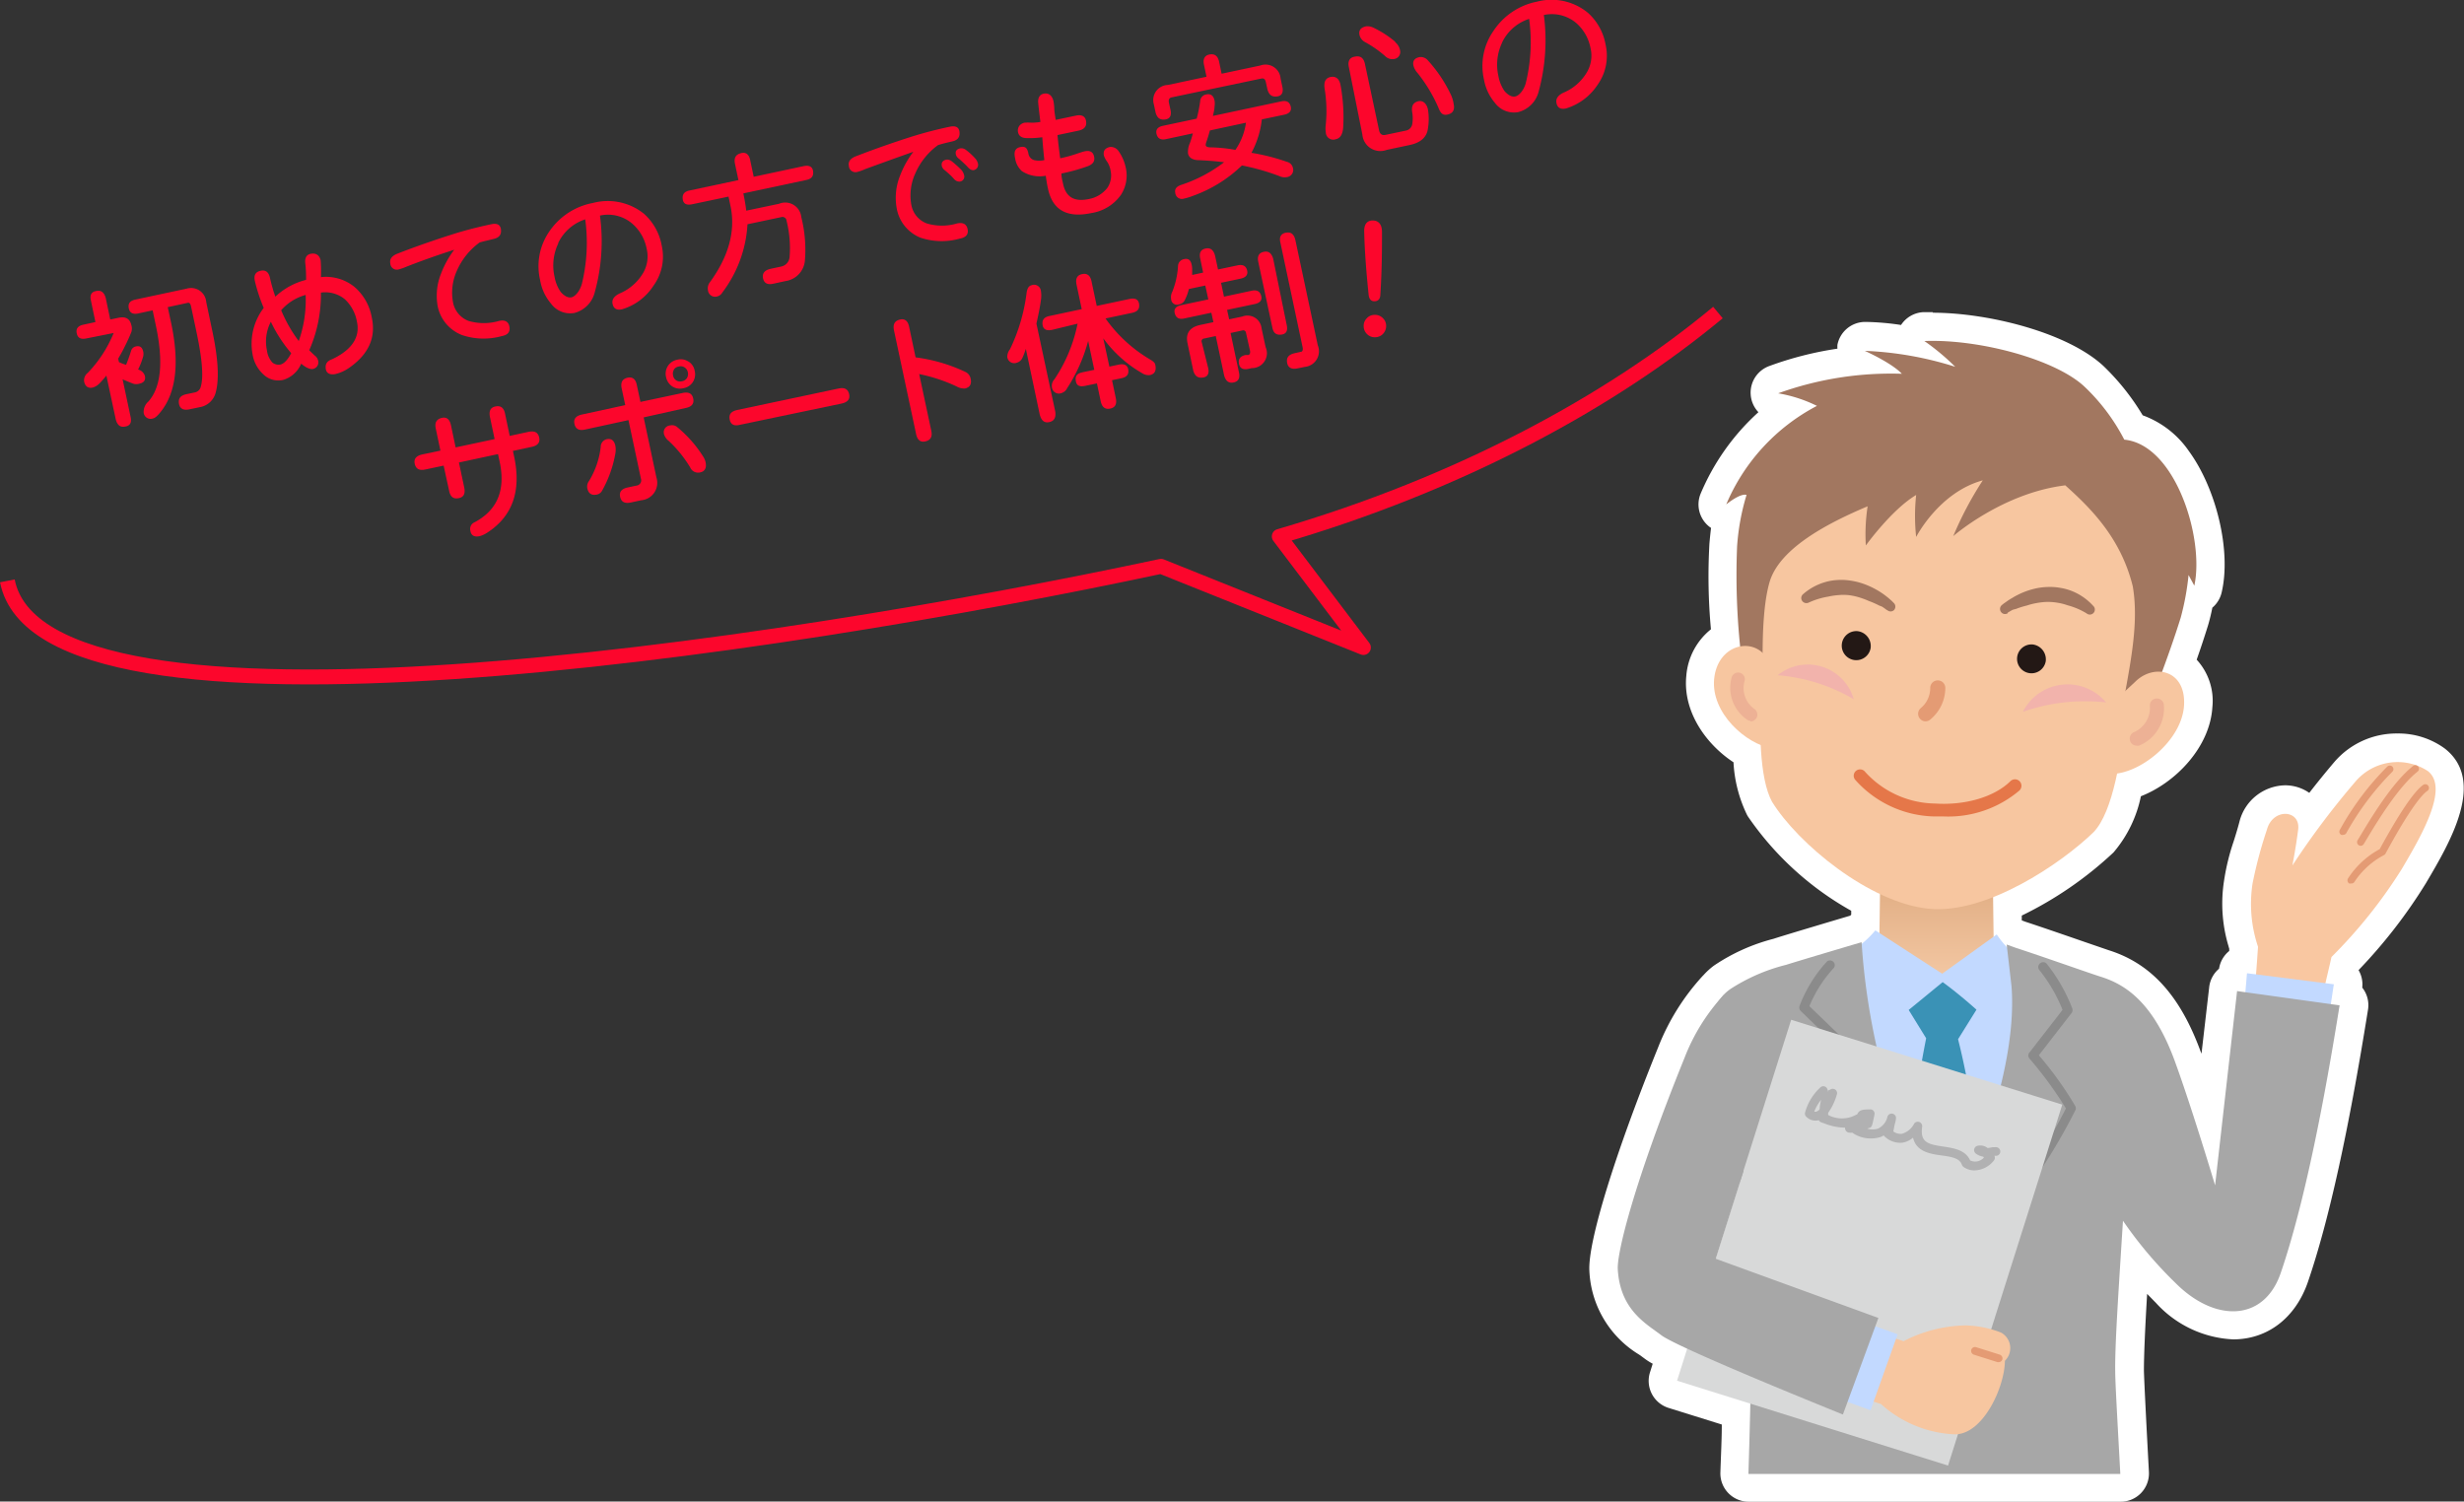 <svg xmlns="http://www.w3.org/2000/svg" xmlns:xlink="http://www.w3.org/1999/xlink" width="261.04" height="159.08" viewBox="0 0 261.04 159.08"><rect x="0" y="0" width="261.04" height="159.08" fill="#333333" stroke="none"/><defs><style>.cls-1{fill:#fff;}.cls-2{fill:#f9c7a1;}.cls-3{fill:#e49b74;}.cls-4{fill:#c2d9ff;}.cls-5{fill:url(#linear-gradient);}.cls-6{fill:#3a92b6;}.cls-7{fill:#595757;}.cls-8{fill:#a7a7a7;}.cls-9{fill:#8b8b8b;}.cls-10{fill:#d8d9d9;}.cls-11{fill:#b1b1b2;}.cls-12{fill:#f7c6a0;}.cls-13{fill:#a27760;}.cls-14{fill:#231815;}.cls-15{fill:#f2b3ac;}.cls-16{fill:#e57749;}.cls-17{fill:#edb195;}.cls-18{fill:#fc062c;}.cls-19{fill:none;stroke:#fc062c;stroke-linejoin:round;stroke-width:1.58px;}</style><linearGradient id="linear-gradient" x1="410.11" y1="95.39" x2="410.11" y2="104.65" gradientTransform="matrix(-1, 0, 0, 1, 615.41, 0)" gradientUnits="userSpaceOnUse"><stop offset="0" stop-color="#e4b289"/><stop offset="1" stop-color="#f5caa6"/></linearGradient></defs><g id="レイヤー_2" data-name="レイヤー 2"><g id="コンテンツ"><path class="cls-1" d="M185.24,157.58a1.5,1.5,0,0,1-1.07-.46,1.48,1.48,0,0,1-.43-1.09c.07-2.27.13-4.41.18-6.22l-6.69-2.09a1.55,1.55,0,0,1-.89-.74,1.53,1.53,0,0,1-.1-1.15l.68-2.13a11.22,11.22,0,0,1-1.84-1l-.53-.39c-1.76-1.27-4.42-3.18-4.66-7.75-.13-2.26,2.06-10.42,7.16-23a22.6,22.6,0,0,1,4.44-7.14l0,0a6.25,6.25,0,0,1,.94-.81,19.09,19.09,0,0,1,5.82-2.61l.48-.15c1.57-.5,7.75-2.33,8-2.41h0a6,6,0,0,0,.7-.72l.12-.14,0-1.88a30.86,30.86,0,0,1-11.19-9.9,14.49,14.49,0,0,1-1.37-5.83c-2.8-1.52-5.32-4.67-5-8.12a5.32,5.32,0,0,1,2.69-4.33,64.8,64.8,0,0,1-.23-9.72c.08-1,.2-2,.33-2.79h0a1.48,1.48,0,0,1-.89-.29,1.5,1.5,0,0,1-.52-1.73A22.76,22.76,0,0,1,189,43.34l-1-.24a1.51,1.51,0,0,1-.17-2.87,35.77,35.77,0,0,1,8.69-2,1.5,1.5,0,0,1,.95-2.59h.3a31.93,31.93,0,0,1,4.58.5,1.42,1.42,0,0,1,.08-.5,1.5,1.5,0,0,1,1.36-1l.93,0c5.57,0,13.71,2,17.14,5.3A22.92,22.92,0,0,1,226,45.22a8.35,8.35,0,0,1,4.67,3.45c2.69,3.69,4.11,9.71,3.24,13.7a1.51,1.51,0,0,1-.92,1.07,21.46,21.46,0,0,1-.56,2.43c-.42,1.35-.92,2.85-1.51,4.47a4.75,4.75,0,0,1,1.92,4.5c-.23,3.83-3.91,7.36-7.32,8.36-.7,2.9-1.55,4.82-2.67,6A36.82,36.82,0,0,1,212.66,96l0,2a1.71,1.71,0,0,1,.11.14,5.45,5.45,0,0,0,.41.55l.87.33c1.69.54,4.27,1.44,6.25,2.12l2.64.91c2.51.79,6.14,2.67,8.76,9.81.7,1.93,1.49,4.31,2.2,6.52l1.59-13.61a1.51,1.51,0,0,1,.57-1,1.49,1.49,0,0,1,.41-.22l.05-.56a1.53,1.53,0,0,1,.55-1,1.36,1.36,0,0,1,.52-.27c0-.13.07-1,.09-1.26s-.13-.52-.2-.76a14,14,0,0,1-.36-6.23,20.66,20.66,0,0,1,.94-3.81c.2-.66.42-1.36.62-2.11a3.58,3.58,0,0,1,3.4-2.78,2.86,2.86,0,0,1,2.18,1,2.61,2.61,0,0,1,.45.7c1-1.33,2.25-2.91,3.75-4.69A7.08,7.08,0,0,1,254,79.21a6.75,6.75,0,0,1,4.11,1.27c3.35,2.63,0,8.24-2.4,12.34a54.29,54.29,0,0,1-7.36,9.3c-.07.32-.15.64-.22,1a1.42,1.42,0,0,1,.3.3,1.52,1.52,0,0,1,.29,1.13l-.11.67a1.33,1.33,0,0,1,.45.4,1.51,1.51,0,0,1,.28,1.13c-2.06,12.86-4.12,22.21-6.3,28.58-1.11,3.24-3.47,5.09-6.5,5.09h0a10.31,10.31,0,0,1-7.13-3.43l-.14-.14c-1-1-2-2.06-3.13-3.38-.34,5.43-.6,9.69-.56,11.78,0,1.25.3,6.43.53,10.79a1.46,1.46,0,0,1-.4,1.11,1.51,1.51,0,0,1-1.09.47Z"/><path class="cls-1" d="M204.76,36.08c5.69,0,13.2,2.11,16.11,4.88a21.12,21.12,0,0,1,4.18,5.62c5.38.52,8.51,10.48,7.42,15.47l-.61-1.13a27.65,27.65,0,0,1-.83,4.51c-.62,2-1.36,4.09-2,5.76,1.35.18,2.47,1.34,2.33,3.56-.21,3.46-4.09,6.78-7.09,7.19-.57,2.72-1.35,5-2.49,6.22A35.38,35.38,0,0,1,211.15,95l0,4.18.34-.25a9.73,9.73,0,0,0,1.07,1.31l0-.21,1,.36c2.9.94,8.1,2.79,9,3.06,2.56.81,5.52,2.68,7.8,8.9,1.86,5.09,4.28,13.19,4.28,13.19L237,105l.87.12.17-2,.95.13c.1-1.14.17-2.27.22-2.93a14.22,14.22,0,0,1-.58-6.71,46.48,46.48,0,0,1,1.52-5.7,2.1,2.1,0,0,1,2-1.68,1.34,1.34,0,0,1,1.36,1.65c-.24,1.89-.61,3.79-.61,3.79a85.62,85.62,0,0,1,6.78-9,5.65,5.65,0,0,1,4.38-2,5.33,5.33,0,0,1,3.19,1c2.21,1.74-.47,6.51-2.77,10.39a52.35,52.35,0,0,1-7.44,9.31c-.2.92-.43,1.91-.64,2.81l.89.11-.31,2.06.93.13c-2.26,14.16-4.36,22.87-6.23,28.34-.95,2.76-2.87,4.07-5.08,4.07a8.87,8.87,0,0,1-6.06-3,43,43,0,0,1-5.58-6.61c-.47,7.47-.87,13.3-.82,16,0,1.18.26,5.61.54,10.83h-39.4c.09-2.78.16-5.35.2-7.36l-7.77-2.44,1.07-3.37a19.9,19.9,0,0,1-2.75-1.43c-1.66-1.25-4.37-2.7-4.61-7-.09-1.77,1.74-9.22,7.06-22.36a20.94,20.94,0,0,1,4.16-6.69l0,0a5.62,5.62,0,0,1,.71-.61,19.67,19.67,0,0,1,5.88-2.54c1.58-.5,8-2.4,8-2.4s0,.06,0,.17a9.34,9.34,0,0,0,1.46-1.42l.42.27.06-4.13a29.7,29.7,0,0,1-11.43-9.77,15,15,0,0,1-1.2-6c-2.58-1.07-5.23-4-4.93-7a3.59,3.59,0,0,1,2.81-3.45,65.44,65.44,0,0,1-.34-10.64,24.32,24.32,0,0,1,1-5.45.32.32,0,0,0-.13,0c-.23,0-.82.13-2,1.07A21,21,0,0,1,192.49,43a14.9,14.9,0,0,0-4.09-1.36,35.54,35.54,0,0,1,12-2.1c.72,0,1.13,0,1.13,0s-.74-1-3.92-2.43h.23a37,37,0,0,1,9.35,1.69,24.42,24.42,0,0,0-3.27-2.73l.87,0m0-3h0l-1,0a3,3,0,0,0-2.39,1.36,27.52,27.52,0,0,0-3.57-.32h-.37a3,3,0,0,0-2.8,2.42,2.87,2.87,0,0,0,0,.41,36.3,36.3,0,0,0-7.25,1.85,3,3,0,0,0-1.94,3,3,3,0,0,0,.82,1.88,24.36,24.36,0,0,0-6.15,8.7,3,3,0,0,0,1,3.47l.13.09c-.06.51-.12,1.07-.17,1.65a61,61,0,0,0,.16,9.09,7,7,0,0,0-2.61,4.94c-.38,3.79,2.1,7.25,5,9.15a14.44,14.44,0,0,0,1.44,5.59l.08.14a32.48,32.48,0,0,0,10.95,10v.42a.94.94,0,0,0-.1.1c-1.35.4-6.32,1.88-7.72,2.32l-.44.14a20.29,20.29,0,0,0-6.28,2.83,7.57,7.57,0,0,0-1.1,1l-.09.09a24.23,24.23,0,0,0-4.74,7.61c-4.58,11.3-7.44,20.59-7.27,23.64a10.94,10.94,0,0,0,5.28,8.88l.51.37a6.53,6.53,0,0,0,.92.59l-.29.92a3,3,0,0,0,2,3.77l5.61,1.75c0,1.54-.09,3.27-.15,5.09a3,3,0,0,0,3,3.09h39.4a3,3,0,0,0,3-3.16c-.25-4.63-.5-9.54-.53-10.74,0-1.56.12-4.43.34-8.12l.78.8.14.14a11.76,11.76,0,0,0,8.2,3.88c3.65,0,6.61-2.28,7.92-6.1,2.21-6.46,4.29-15.89,6.36-28.83a3,3,0,0,0-.55-2.26l-.06-.07a3,3,0,0,0-.39-1.86A54.5,54.5,0,0,0,257,93.58c2.55-4.32,6.42-10.84,2-14.28a8.3,8.3,0,0,0-5-1.59,8.68,8.68,0,0,0-6.68,3c-1,1.18-1.89,2.28-2.67,3.29a4.47,4.47,0,0,0-2.56-.8,5.09,5.09,0,0,0-4.85,3.9c-.19.72-.4,1.4-.61,2.06a23.67,23.67,0,0,0-1,4.08,15.67,15.67,0,0,0,.4,6.79c.05.16.09.32.14.49l0,.23h0a3,3,0,0,0-1.08,1.88,3,3,0,0,0-1.05,2l-.81,7-.09-.22c-2.16-5.91-5.24-9.32-9.71-10.73l-2.59-.89c-1.91-.66-4.51-1.56-6.28-2.14l-.37-.14V97a39.26,39.26,0,0,0,9.71-6.68l.07-.08a13.25,13.25,0,0,0,2.84-5.88c3.71-1.45,7.31-5.22,7.57-9.42a6.44,6.44,0,0,0-1.66-5.05c.45-1.28.84-2.47,1.18-3.56.19-.62.35-1.3.48-1.95a3,3,0,0,0,1-1.68c1-4.36-.57-10.91-3.48-14.9A10.14,10.14,0,0,0,227,44a25.16,25.16,0,0,0-4.09-5.16c-3.76-3.57-12.19-5.71-18.18-5.71Z"/><path class="cls-2" d="M245.8,106.9l-7.12-.83c.27-1.4.44-4.47.54-5.76a14.22,14.22,0,0,1-.58-6.71,46.48,46.48,0,0,1,1.52-5.7c.63-2.33,3.59-2.13,3.31,0-.24,1.89-.61,3.79-.61,3.79a85.62,85.62,0,0,1,6.78-9,5.86,5.86,0,0,1,7.57-1c2.21,1.74-.47,6.51-2.77,10.39a52.35,52.35,0,0,1-7.44,9.31C246.53,103.51,245.89,106,245.8,106.9Z"/><path class="cls-3" d="M248.22,88.45a.39.39,0,0,1-.18,0,.38.38,0,0,1-.16-.52,29.7,29.7,0,0,1,5.05-6.73.38.38,0,0,1,.5.58,29.56,29.56,0,0,0-4.87,6.5A.4.4,0,0,1,248.22,88.45Z"/><path class="cls-3" d="M250.09,89.61a.39.39,0,0,1-.33-.58l.27-.44c1.2-2,3.43-5.71,5.62-7.44a.38.38,0,0,1,.53.06.37.37,0,0,1-.06.54c-2.08,1.65-4.35,5.42-5.44,7.24-.09.16-.18.3-.26.43A.39.39,0,0,1,250.09,89.61Z"/><path class="cls-3" d="M249.08,93.6a.46.46,0,0,1-.2,0,.39.39,0,0,1-.13-.53,9.22,9.22,0,0,1,3.36-3.11c2.1-3.85,3.65-6.14,4.62-6.81a.38.38,0,0,1,.53.11.38.38,0,0,1-.1.53c-.49.33-1.73,1.65-4.43,6.64a.37.37,0,0,1-.18.17,8.45,8.45,0,0,0-3.14,2.87A.39.39,0,0,1,249.08,93.6Z"/><polygon class="cls-4" points="247.25 104.28 238.05 103.11 237.68 107.42 246.63 108.36 247.25 104.28"/><path class="cls-5" d="M211.12,92.7l.1,7.65s-.38.28,3,2.53c4.55,3-10.19,9.66-10.19,9.66l-8.52-9.18,3.58-3,.11-7.93Z"/><path class="cls-4" d="M195.34,101.26a11.21,11.21,0,0,0,3.34-2.69l7.08,4.59L211.54,99a9.48,9.48,0,0,0,2,2.19c3.74,12.11-3.92,28.3-8.33,34.29C201.72,130.65,194.53,109.41,195.34,101.26Z"/><path class="cls-6" d="M202.21,107l3.6-2.95c1.79,1.3,3.58,2.92,3.58,2.92l-1.95,3.13a71.62,71.62,0,0,1,2.17,16.56L206,133.43l-4-6.65A113.67,113.67,0,0,1,204.06,110Z"/><path class="cls-7" d="M206.38,138.21a1.68,1.68,0,1,1-1.67-1.67A1.67,1.67,0,0,1,206.38,138.21Z"/><path class="cls-8" d="M180.31,109.52a11.63,11.63,0,0,1,2.32-4.15,4.81,4.81,0,0,1,.71-.6,19.5,19.5,0,0,1,5.88-2.55c1.58-.5,8-2.4,8-2.4a72,72,0,0,0,8.58,29.69,4.27,4.27,0,0,0,.55.7c.26-.49,7.6-15.19,6.75-25.75l-.51-4.39,1,.36c2.9.94,8.1,2.79,9,3.06,2.56.81,5.52,2.68,7.8,8.9,1.86,5.09,4.28,13.19,4.28,13.19L237,105l10.86,1.51c-2.26,14.16-4.36,22.87-6.23,28.34-1.78,5.22-7,5.25-11.14,1.09a43,43,0,0,1-5.58-6.61c-.47,7.47-.87,13.3-.82,16,0,1.18.26,5.61.54,10.83h-39.4c.16-5.14.27-9.61.24-11-.08-3.89-.33-12.24-.54-15.34,0,0-.44-4.53-1.09-7.43C183.57,121.05,179.83,111,180.31,109.52Z"/><path class="cls-9" d="M208.06,133.61a.49.49,0,0,1-.35-.15.5.5,0,0,1,0-.7,59.65,59.65,0,0,0,11.16-15.33,42.1,42.1,0,0,0-3.87-5.29.48.48,0,0,1,0-.63l3.51-4.52a16.72,16.72,0,0,0-2.45-4.21.49.49,0,0,1,.05-.7.5.5,0,0,1,.7,0,17.9,17.9,0,0,1,2.73,4.76.52.52,0,0,1-.07.48L216,111.8a38,38,0,0,1,3.86,5.38.5.5,0,0,1,0,.46,60.9,60.9,0,0,1-11.47,15.82A.49.49,0,0,1,208.06,133.61Z"/><path class="cls-9" d="M204.67,133.61a.51.51,0,0,1-.34-.14c-6-5.74-11-11.62-13.28-15.73a.5.5,0,0,1,0-.5,39.64,39.64,0,0,1,4.49-5.52l-4.77-4.61a.51.51,0,0,1-.13-.52,14.61,14.61,0,0,1,2.88-4.69.5.5,0,0,1,.71,0,.49.49,0,0,1,0,.7,13.61,13.61,0,0,0-2.54,4l4.9,4.72a.49.49,0,0,1,.15.35.5.5,0,0,1-.14.35,43.9,43.9,0,0,0-4.55,5.47c2.29,4,7.1,9.67,13,15.23a.49.49,0,0,1,0,.7A.45.45,0,0,1,204.67,133.61Z"/><polygon class="cls-10" points="177.67 146.28 206.38 155.27 218.48 117.03 189.76 108.04 177.67 146.28"/><path class="cls-11" d="M209.15,124a2,2,0,0,1-1.12-.36.46.46,0,0,1-.18-.23c-.24-.69-1-.84-2.18-1s-2.66-.39-3-1.88a2.31,2.31,0,0,1-1.12.53,2.36,2.36,0,0,1-1.88-.65.43.43,0,0,1-.11-.12,1.46,1.46,0,0,1-.3.16,3.46,3.46,0,0,1-2.9-.36l-.12-.09a1.82,1.82,0,0,1-.33,0,.48.48,0,0,1-.44-.53,6.07,6.07,0,0,1-2.22-.46l-.3-.1a.42.42,0,0,1-.26-.23h0a1.36,1.36,0,0,1-1.31-.35.45.45,0,0,1-.14-.49,5.59,5.59,0,0,1,1.6-2.62.45.45,0,0,1,.65,0,.44.44,0,0,1,.13.34l.29-.13a.47.47,0,0,1,.51,0,.46.46,0,0,1,.18.53,6.39,6.39,0,0,1-.92,1.94l0,.23a3.12,3.12,0,0,0,2.91,0,.44.44,0,0,1,.16-.06c.19-.42.43-.5,1.08-.53h.26a.47.47,0,0,1,.16,0,.46.46,0,0,1,.34.5c0,.07-.11.54-.12.59-.12.58-.17.83-.47.88l-.18.06a1.9,1.9,0,0,0,1.14,0,1.84,1.84,0,0,0,1-1.26.46.46,0,0,1,.57-.31.46.46,0,0,1,.32.57c0,.17-.08.38-.13.6s-.09.48-.14.7a1.3,1.3,0,0,0,.91.25,2.11,2.11,0,0,0,1.3-1.08.47.47,0,0,1,.85.32c-.24,1.67.6,1.87,2.22,2.11,1.11.17,2.36.35,2.86,1.47a1.24,1.24,0,0,0,1.46-.3l-.07-.1h0a1.69,1.69,0,0,1-.78-.32.46.46,0,0,1-.17-.51.47.47,0,0,1,.41-.33,1.22,1.22,0,0,1,1,.25,4.51,4.51,0,0,0,.53-.09l.27,0a.47.47,0,0,1,.54.38.46.46,0,0,1-.39.53l-.23,0h0a.46.46,0,0,1-.07.52A2.71,2.71,0,0,1,209.15,124Zm-11.65-5.38s0,.09-.05.13h0Zm-5.28-.85a.38.38,0,0,0,.21,0,.85.85,0,0,0,.35-.25v0c0-.32.07-.66.15-1A4.8,4.8,0,0,0,192.22,117.73Zm1.4-2.11a.16.16,0,0,1,.09,0h0A.16.16,0,0,0,193.62,115.62Zm.23-.18Zm0,0Z"/><path class="cls-12" d="M197.11,140.6l4.56,1.49a14.88,14.88,0,0,1,6.6-1.67,11.14,11.14,0,0,1,3.7.75,1.87,1.87,0,0,1,.43,3c0,2.73-2.31,7.86-5.35,7.79a12.46,12.46,0,0,1-7.78-3.21l-3.9-1.29Z"/><polygon class="cls-4" points="198.17 149.41 201.04 141.36 197.74 140.18 194.54 148.1 198.17 149.41"/><path class="cls-8" d="M199,139.63l-17.23-6.27,2.94-9.28c-1.95-16.18-2.06-16.25-2.06-18.71a20.86,20.86,0,0,0-4.2,6.73c-5.32,13.14-7.15,20.59-7.06,22.36.24,4.32,3,5.77,4.61,7,1.86,1.41,19.24,8.4,19.24,8.4Z"/><path class="cls-3" d="M211.74,144.31a.32.32,0,0,1-.13,0l-2.5-.79a.43.43,0,0,1-.27-.52.42.42,0,0,1,.52-.27l2.5.79a.42.42,0,0,1,.27.52A.4.4,0,0,1,211.74,144.31Z"/><path class="cls-12" d="M227.1,70.25c-.22,1.55-1.49,2.88-1.71,4.64-.67,5.38-1.52,11.1-3.59,13.27-3.44,3.34-11.35,8.71-17.44,8.12-6.3-.62-13.88-6.89-16.63-11.34-1.34-2.45-1.4-7.75-1.12-12.78.13-2.16-1.16-4.43-1-6.25.44-4.53.42-8.78,2.49-12.25,4.1-6.88,14.19-10.78,21.37-10.08,8.1.79,16.24,6.6,18.05,15.64C228.13,62.23,227.56,66.89,227.1,70.25Z"/><path class="cls-13" d="M212.7,64.91l.23-.14.25-.14c.17-.08.33-.08.51-.16a9.12,9.12,0,0,1,1.05-.32,6.94,6.94,0,0,1,1.09-.27,6.71,6.71,0,0,1,1.09-.11,6.38,6.38,0,0,1,1.08.09,6.22,6.22,0,0,1,1.05.27,7.58,7.58,0,0,1,2,.85h0a.53.53,0,0,0,.7-.8,6.11,6.11,0,0,0-2.17-1.53,5.94,5.94,0,0,0-1.31-.37,6.13,6.13,0,0,0-1.35-.09,6.64,6.64,0,0,0-1.33.17,8.17,8.17,0,0,0-2.43,1,6.37,6.37,0,0,0-.55.35l-.27.19c-.09.06-.17.13-.27.21a.54.54,0,0,0-.06.75.52.52,0,0,0,.69.11Z"/><path class="cls-13" d="M199.9,64.63a2.39,2.39,0,0,1-.22-.16l-.23-.16c-.16-.1-.33-.12-.49-.22a9.87,9.87,0,0,0-1-.43,8.45,8.45,0,0,0-1.06-.39,6.56,6.56,0,0,0-1.07-.22,5.58,5.58,0,0,0-1.08,0,7.67,7.67,0,0,0-1.07.16,8.16,8.16,0,0,0-2.06.63h0a.55.55,0,0,1-.73-.23.53.53,0,0,1,.12-.65,6.13,6.13,0,0,1,2.32-1.28,5.62,5.62,0,0,1,1.34-.23,6.08,6.08,0,0,1,1.35.06,7.34,7.34,0,0,1,1.31.31,8.65,8.65,0,0,1,1.21.52,8.54,8.54,0,0,1,1.11.69c.17.13.34.26.5.4l.25.22.24.24a.54.54,0,0,1,0,.76.53.53,0,0,1-.69,0Z"/><path class="cls-14" d="M198.18,68.64a1.54,1.54,0,1,1-1.37-1.77A1.59,1.59,0,0,1,198.18,68.64Z"/><path class="cls-14" d="M216.73,70.05a1.53,1.53,0,1,1-1.36-1.77A1.59,1.59,0,0,1,216.73,70.05Z"/><path class="cls-13" d="M218.8,51.42c2.6,2.34,5.87,5.5,7.15,10.7.75,4.39-.52,9.24-1.32,14.17l3.1-1.67s1.93-4.78,3.3-9.19a27.65,27.65,0,0,0,.83-4.51l.61,1.13c1.09-5-2-14.95-7.42-15.47A21,21,0,0,0,220.87,41c-3.06-2.92-11.2-5.1-17-4.87a24.42,24.42,0,0,1,3.27,2.73,36.45,36.45,0,0,0-9.58-1.69c3.18,1.48,3.92,2.43,3.92,2.43a35.2,35.2,0,0,0-13.1,2.07A14.9,14.9,0,0,1,192.49,43a21,21,0,0,0-9.61,10.44c1.65-1.3,2.15-1,2.15-1a24.32,24.32,0,0,0-1,5.45,74.14,74.14,0,0,0,.56,12.64s1.31-.17,2.15,2.74c.1-1.31-.34-8,.74-11.63s6.35-6.3,10.38-8a19.48,19.48,0,0,0-.19,4.15S200.39,54,203,52.44a20.79,20.79,0,0,0,0,4.45s2.41-4.73,7.06-6a37,37,0,0,0-3.13,5.91S212.14,52.23,218.8,51.42Z"/><path class="cls-3" d="M204,76.42a.76.76,0,0,1-.6-.28.79.79,0,0,1,.09-1.12,2.75,2.75,0,0,0,1-2.17.8.8,0,0,1,1.6.07,4.35,4.35,0,0,1-1.59,3.31A.78.78,0,0,1,204,76.42Z"/><path class="cls-15" d="M223.12,74.42a5.31,5.31,0,0,0-8.82,1A19.83,19.83,0,0,1,223.12,74.42Z"/><path class="cls-15" d="M188.33,71.54a5.06,5.06,0,0,1,8.06,2.54A18.85,18.85,0,0,0,188.33,71.54Z"/><path class="cls-16" d="M205.92,86.5q-.49,0-1,0a11.53,11.53,0,0,1-8.39-3.9.67.67,0,1,1,1.06-.83A10.18,10.18,0,0,0,205,85.13c3.23.21,6.3-.7,8-2.38a.67.67,0,1,1,.94,1A11.67,11.67,0,0,1,205.92,86.5Z"/><path class="cls-12" d="M226.27,72.17c2-1.9,5.34-1.16,5.11,2.58s-4.74,7.32-7.79,7.24a17.62,17.62,0,0,1,0-5.75C223.94,74,225,73.41,226.27,72.17Z"/><path class="cls-17" d="M226.34,79a.73.73,0,0,1-.67-.5.74.74,0,0,1,.46-.95,2.84,2.84,0,0,0,1.63-2.82.73.73,0,0,1,.75-.73.75.75,0,0,1,.74.75A4.28,4.28,0,0,1,226.61,79,.84.84,0,0,1,226.34,79Z"/><path class="cls-12" d="M187.11,69.59c-1.55-2.16-5.16-1.24-5.51,2.34s3.33,6.91,6.23,7.39c-.46-1.88.43-2.52.27-5.53C188,71,188.08,71.14,187.11,69.59Z"/><path class="cls-17" d="M185.46,76.38a.75.75,0,0,1-.32-.1,4.09,4.09,0,0,1-1.7-4.45.71.71,0,1,1,1.4.27,2.72,2.72,0,0,0,1,3,.72.72,0,0,1-.4,1.33Z"/><path class="cls-18" d="M9.13,35.86c-.57.12-.9-.06-1-.55s.13-.79.7-.91l1.28-.28-.48-2.29q-.19-.88.57-1c.51-.11.83.14,1,.73l.48,2.29.86-.18c.77-.17,1.23.1,1.38.79a1.22,1.22,0,0,1,0,.71A21.42,21.42,0,0,1,12.52,38l.08.36a4.33,4.33,0,0,0,.76.29c.21-.52.38-1,.52-1.46a.67.67,0,0,1,.53-.49c.41-.09.66.09.76.54a1.15,1.15,0,0,1,0,.52,7.67,7.67,0,0,1-.54,1.39,1,1,0,0,1,.72.67c.1.45-.1.73-.59.83a1.12,1.12,0,0,1-.65,0c-.18-.07-.56-.22-1.12-.46l.85,4q.19.88-.57,1c-.51.11-.83-.13-1-.73l-1-4.67a9.33,9.33,0,0,1-.77.87,1.58,1.58,0,0,1-.68.4c-.49.1-.79-.11-.91-.64a1,1,0,0,1,.38-.91,13.32,13.32,0,0,0,2.75-4.23Zm9-1.65q1.32,6.23-1,9.29c-.39.51-.69.79-.91.83a.74.74,0,0,1-1-.61,1.46,1.46,0,0,1,.51-1.19q2-2.28.79-8l-.35-1.65-1.53.33c-.57.12-.91-.07-1-.56s.12-.79.7-.91l5.44-1.16A1.61,1.61,0,0,1,21.85,32l.59,2.81q1,4.59.42,6.75a2.1,2.1,0,0,1-1.71,1.58l-1.1.23c-.61.13-1-.07-1.09-.6s.14-.86.75-1l1-.21a.81.81,0,0,0,.57-.63c.29-1,.14-2.93-.47-5.78l-.57-2.69c-.06-.28-.17-.41-.33-.38l-2.14.46Z"/><path class="cls-18" d="M27,29.77q-.2-.91.6-1.08c.53-.12.86.13,1,.74a16.72,16.72,0,0,0,.57,2,7.32,7.32,0,0,1,3.26-1.78q0-1.07-.09-1.77c-.06-.58.15-.93.63-1s.86.12,1,.69A15,15,0,0,1,34,29.36a4.81,4.81,0,0,1,3.51,1,5.54,5.54,0,0,1,1.88,3.29q.69,3.21-2.46,5.36a4.25,4.25,0,0,1-1.36.61c-.6.13-1-.06-1.06-.56s.12-.8.67-1c2.11-1,3-2.35,2.63-4a4.27,4.27,0,0,0-1.27-2.35A3.27,3.27,0,0,0,34,31a14.65,14.65,0,0,1-1.24,6.11l.56.54a.91.91,0,0,1,.37.51.71.71,0,0,1-.63.94c-.27,0-.65-.14-1.15-.57A3,3,0,0,1,30,40.25a2.28,2.28,0,0,1-1.91-.42,3.7,3.7,0,0,1-1.33-2.27,6.25,6.25,0,0,1,1.18-4.94A17.9,17.9,0,0,1,27,29.77Zm1.71,4.29a4.52,4.52,0,0,0-.43,3.06,2.34,2.34,0,0,0,.59,1.3,1.06,1.06,0,0,0,.81.21c.4-.09.79-.49,1.17-1.21A15.08,15.08,0,0,1,28.68,34.06Zm3.7-2.82a5.27,5.27,0,0,0-2.62,1.63,14.84,14.84,0,0,0,1.86,3.26A13,13,0,0,0,32.38,31.24Z"/><path class="cls-18" d="M43.07,28.25a5.6,5.6,0,0,1-.82.29.69.69,0,0,1-.9-.63c-.09-.43.13-.76.66-1q2.68-1.05,5.91-2.08c1.18-.38,2.56-.74,4.15-1.08.59-.12.94.06,1,.55s-.12.85-.71,1-1,.23-1.55.39a7.33,7.33,0,0,0-2.41,3A5.61,5.61,0,0,0,48,32.06,2.62,2.62,0,0,0,49.64,34a5.76,5.76,0,0,0,3.23,0c.62-.14,1,.07,1.1.61s-.16.88-.82,1a7.16,7.16,0,0,1-4.17-.1,4.14,4.14,0,0,1-2.62-3.12A6.27,6.27,0,0,1,46.72,29a10.18,10.18,0,0,1,1.4-2.54C46.43,27,44.74,27.6,43.07,28.25Z"/><path class="cls-18" d="M63,31a3,3,0,0,1-2.16,2.16,2.52,2.52,0,0,1-2.47-1,5.16,5.16,0,0,1-1.15-2.48,6.47,6.47,0,0,1,.95-5.12,7.18,7.18,0,0,1,4.66-3.06,6.11,6.11,0,0,1,5.42,1.17A5.92,5.92,0,0,1,70.1,26a5.24,5.24,0,0,1-.87,4.27,6,6,0,0,1-3.33,2.5c-.56.12-.89-.07-1-.56s.18-.88.86-1.17a5.25,5.25,0,0,0,2.3-2,3.48,3.48,0,0,0,.45-2.68A4.66,4.66,0,0,0,67,23.71a3.94,3.94,0,0,0-3.44-.87A20.24,20.24,0,0,1,63,31Zm-3.85-5.22a5.38,5.38,0,0,0-.4,3.54,4,4,0,0,0,.66,1.62c.4.44.78.63,1.13.56s.86-.58,1.1-1.41A18.35,18.35,0,0,0,62,23.24,4.83,4.83,0,0,0,59.13,25.76Z"/><path class="cls-18" d="M77.39,21.83l-.21-1-3.85.81c-.6.13-.94-.05-1-.54s.14-.8.73-.92l5.17-1.1-.36-1.7c-.14-.65.07-1,.62-1.15s.89.15,1,.8l.36,1.7,5.29-1.13c.59-.12.94.06,1,.55s-.14.8-.73.92l-6.66,1.42c.14.65.24,1.26.31,1.83l3.47-.73A1.71,1.71,0,0,1,84.89,23a14.13,14.13,0,0,1,.38,4.64,2.4,2.4,0,0,1-2.07,2.14l-1.28.28q-.92.2-1.08-.57t.75-1l1.17-.25a1.12,1.12,0,0,0,.89-1,11.92,11.92,0,0,0-.32-3.85.44.44,0,0,0-.59-.38l-3.55.75A13.19,13.19,0,0,1,76.52,31a.85.85,0,0,1-.52.4.76.76,0,0,1-1-.66,1.05,1.05,0,0,1,.21-.84Q78.22,25.75,77.39,21.83Z"/><path class="cls-18" d="M91.65,17.92a4.57,4.57,0,0,1-.81.29.7.7,0,0,1-.91-.62c-.09-.44.13-.77.66-1q2.68-1.05,5.92-2.09a42.74,42.74,0,0,1,4.14-1.08c.6-.12.94.06,1,.55s-.13.86-.72,1-1,.23-1.55.4a7.3,7.3,0,0,0-2.41,3,5.61,5.61,0,0,0-.42,3.35,2.6,2.6,0,0,0,1.63,1.95,5.63,5.63,0,0,0,3.22,0c.62-.13,1,.07,1.11.61s-.16.88-.83,1a7.08,7.08,0,0,1-4.17-.1A4.12,4.12,0,0,1,95,22.08a6.27,6.27,0,0,1,.35-3.46,10.07,10.07,0,0,1,1.41-2.54Q94.16,17,91.65,17.92Zm9.13-.87a10.51,10.51,0,0,1,1,.88,1.26,1.26,0,0,1,.35.6.53.53,0,0,1-.47.71c-.21,0-.41-.06-.63-.32s-.6-.6-.92-.87a.83.83,0,0,1-.33-.44c-.08-.38.08-.61.49-.7A.79.79,0,0,1,100.78,17.05Zm1-1.34a.81.81,0,0,1,.55.17,6.72,6.72,0,0,1,1,.92,1.25,1.25,0,0,1,.26.47.57.57,0,0,1-.48.76c-.17,0-.36-.07-.58-.32s-.61-.6-.92-.88a.8.8,0,0,1-.34-.44C101.18,16,101.35,15.8,101.76,15.71Z"/><path class="cls-18" d="M110.42,14.54a9.38,9.38,0,0,1-1.63.09c-.54,0-.86-.22-.94-.63s.11-.85.67-1a5,5,0,0,1,.76,0,6,6,0,0,0,.94-.08c-.1-.82-.18-1.48-.23-2s.13-.92.61-1,.83.15,1,.76a5.76,5.76,0,0,1,.09.74c0,.38.09.81.15,1.28l2.14-.45c.61-.13,1,.06,1.08.58s-.14.85-.75,1l-2.28.48c.08.84.18,1.66.29,2.46a15.32,15.32,0,0,0,1.87-.52c.33-.11.57-.19.72-.22.57-.12.9.07,1,.56s-.11.78-.62,1a18.84,18.84,0,0,1-2.84.79c0,.43.11.8.18,1.12q.44,2.07,2.7,1.59a3.2,3.2,0,0,0,2-1.21,2.34,2.34,0,0,0,.33-1.78A2.43,2.43,0,0,0,117.2,17a2.25,2.25,0,0,1-.25-.51c-.1-.5.11-.8.64-.92a1,1,0,0,1,.92.45,4.73,4.73,0,0,1,.75,1.72,3.76,3.76,0,0,1-.51,2.91,4.7,4.7,0,0,1-3.12,1.92c-2.59.55-4.13-.31-4.61-2.6-.1-.44-.17-.9-.23-1.35a3.45,3.45,0,0,1-2.53-.49,2.28,2.28,0,0,1-.72-1.38c-.15-.67,0-1.06.56-1.17s.73.13.85.68a.85.85,0,0,0,.6.7,2.36,2.36,0,0,0,1.09,0C110.55,16.18,110.48,15.36,110.42,14.54Z"/><path class="cls-18" d="M127.55,6.86c-.13-.61.07-1,.6-1.09s.86.14,1,.75l.27,1.29,4.1-.87a1.6,1.6,0,0,1,2.15,1.39l.19.89c.12.59-.07.94-.58,1s-.83-.14-1-.73l-.17-.76c-.06-.33-.22-.46-.47-.41l-9.53,2q-.37.09-.27.57l.17.77c.12.59-.07.94-.58,1s-.83-.13-1-.72l-.19-.89A1.6,1.6,0,0,1,123.73,9l4.09-.87Zm-.4,3.85a.75.75,0,0,1,.62-.7c.49-.11.79.11.9.64a1.84,1.84,0,0,1,0,.63c0,.32-.1.65-.17,1l7.24-1.54c.55-.12.88.06,1,.53s-.13.76-.68.88l-2.38.5a9.64,9.64,0,0,1-1.1,3.54,21.58,21.58,0,0,1,3.74.95.85.85,0,0,1,.65.63.77.77,0,0,1-.67,1,1.23,1.23,0,0,1-.73-.1,23.88,23.88,0,0,0-4-1.14,14.4,14.4,0,0,1-5.19,3.22,6.28,6.28,0,0,1-.94.29.7.7,0,0,1-.93-.62c-.09-.39.13-.67.65-.84a15.27,15.27,0,0,0,4.52-2.39c-.84-.11-1.73-.18-2.65-.22-.69,0-1.08-.27-1.17-.71a2.3,2.3,0,0,1,.21-1.13,9.41,9.41,0,0,0,.3-1l-2.84.61c-.55.12-.88-.06-1-.53s.12-.76.67-.88l3.58-.76A14.79,14.79,0,0,0,127.15,10.71ZM132,13l-3.82.82c-.11.4-.23.81-.38,1.23a.79.79,0,0,0-.06.33c0,.14.18.22.43.23a16.26,16.26,0,0,1,2.71.27A6.68,6.68,0,0,0,132,13Z"/><path class="cls-18" d="M140.33,9.38c-.1-.7.1-1.11.62-1.22s.91.14,1.05.77c.07.34.13.69.17,1.07a17.81,17.81,0,0,1,.12,3.61c-.07.67-.33,1.05-.77,1.14a.79.79,0,0,1-1.06-.7,3.15,3.15,0,0,1,0-.91A14.5,14.5,0,0,0,140.33,9.38ZM143.55,6c.57-.12.93.14,1.06.8l1.49,7c.08.4.31.57.68.49l2.14-.45a.84.84,0,0,0,.69-.66,3.73,3.73,0,0,0,0-1.29c-.1-.66.1-1,.59-1.15s.93.17,1.08.86a6.19,6.19,0,0,1,0,2c-.11.92-.75,1.51-1.92,1.76l-2.45.52a1.91,1.91,0,0,1-2.58-1.63L142.9,7.11C142.76,6.46,143,6.07,143.55,6Zm4.26-1.53a1.45,1.45,0,0,1,.5.79.76.76,0,0,1-.67,1,1.07,1.07,0,0,1-.91-.33,12.11,12.11,0,0,0-2.15-1.49,1.15,1.15,0,0,1-.55-.72c-.11-.5.12-.81.7-.93a1.44,1.44,0,0,1,.79.15A11,11,0,0,1,147.81,4.42Zm6,5.81A3.05,3.05,0,0,1,154,11c.14.64-.07,1-.62,1.13s-.78-.15-1-.74a16.38,16.38,0,0,0-2.19-3.64,1.9,1.9,0,0,1-.45-.81c-.1-.48.11-.78.64-.89a1,1,0,0,1,.93.39A14.77,14.77,0,0,1,153.8,10.23Z"/><path class="cls-18" d="M163,9.73a3,3,0,0,1-2.17,2.15,2.51,2.51,0,0,1-2.47-1,5.22,5.22,0,0,1-1.15-2.47,6.47,6.47,0,0,1,1-5.12A7.18,7.18,0,0,1,162.81.18a6.07,6.07,0,0,1,5.42,1.18,5.9,5.9,0,0,1,1.87,3.37A5.3,5.3,0,0,1,169.24,9a6.1,6.1,0,0,1-3.34,2.49c-.56.12-.89-.06-1-.55s.17-.89.85-1.17a5.22,5.22,0,0,0,2.3-2,3.47,3.47,0,0,0,.45-2.68A4.68,4.68,0,0,0,167,2.45a4,4,0,0,0-3.44-.86A20.64,20.64,0,0,1,163,9.73Zm-3.86-5.22a5.41,5.41,0,0,0-.4,3.53,4.06,4.06,0,0,0,.66,1.62c.41.45.78.63,1.13.56s.87-.57,1.11-1.4A18.18,18.18,0,0,0,162,2,4.83,4.83,0,0,0,159.13,4.51Z"/><path class="cls-18" d="M46.17,45.42c-.14-.64.07-1,.61-1.14s.87.15,1,.79l.49,2.33,4.13-.88-.49-2.32q-.21-1,.6-1.14c.54-.11.88.15,1,.79L54,46.18l2-.43c.63-.13,1,.06,1.12.59s-.15.87-.78,1l-2,.43.13.61q1.17,5.5-2.91,8.09a2.77,2.77,0,0,1-.73.33c-.58.13-.93-.07-1-.58a.76.76,0,0,1,.45-.89c2.41-1.28,3.29-3.4,2.66-6.38l-.18-.84L48.62,49l.56,2.64q.21,1-.6,1.14c-.54.11-.88-.15-1-.79L47,49.33l-1.94.41c-.63.14-1-.06-1.12-.59s.15-.86.78-1l1.94-.41Z"/><path class="cls-18" d="M65.86,41.15c-.13-.64.07-1,.61-1.13s.88.15,1,.79l.38,1.77,4.48-.95c.63-.13,1,.06,1.11.59s-.14.87-.78,1l-4.47,1,1.35,6.36A1.85,1.85,0,0,1,67.93,53l-1.11.24c-.63.13-1-.06-1.12-.59s.15-.86.78-1l.93-.2a.56.56,0,0,0,.49-.74l-1.32-6.2-4.6,1c-.64.14-1-.06-1.12-.59s.15-.86.78-1l4.6-1ZM65.2,48a12.44,12.44,0,0,1-1.42,4,.79.79,0,0,1-.57.4c-.55.11-.89-.12-1-.72a1,1,0,0,1,.19-.72,8.85,8.85,0,0,0,1.24-3.6.83.83,0,0,1,.64-.83c.48-.1.79.13.91.69A2.24,2.24,0,0,1,65.2,48ZM71,45.07a.85.85,0,0,1,.77.2,13,13,0,0,1,2.75,3.14,1.7,1.7,0,0,1,.23.56c.13.61-.08,1-.63,1.09a.91.91,0,0,1-1-.54,13,13,0,0,0-2.29-2.82,1.38,1.38,0,0,1-.46-.63A.73.73,0,0,1,71,45.07Zm1.94-6.77a1.46,1.46,0,0,1,.66,1,1.51,1.51,0,0,1-.2,1.18,1.48,1.48,0,0,1-1,.65,1.5,1.5,0,0,1-1.18-.19,1.57,1.57,0,0,1-.66-1,1.52,1.52,0,0,1,.2-1.17,1.5,1.5,0,0,1,1-.66A1.44,1.44,0,0,1,72.92,38.3Zm-1.54.87a.78.78,0,0,0-.09.61.74.74,0,0,0,.94.61.77.77,0,0,0,.52-.33.82.82,0,0,0,.1-.62.78.78,0,0,0-.34-.51.74.74,0,0,0-.61-.1A.77.77,0,0,0,71.38,39.17Z"/><path class="cls-18" d="M77.3,44.44c-.11-.53.15-.86.78-1l10.76-2.28c.63-.14,1,.06,1.12.59s-.15.86-.78,1L78.42,45C77.79,45.17,77.41,45,77.3,44.44Z"/><path class="cls-18" d="M102.25,39.39a1,1,0,0,1,.58.71c.13.59-.07.94-.6,1.06a1.67,1.67,0,0,1-.91-.23,17.68,17.68,0,0,0-3.94-1.3l1.28,6c.14.64-.07,1-.61,1.13s-.87-.15-1-.79L94.71,35c-.13-.64.07-1,.61-1.14s.88.15,1,.79L97,37.86A17.63,17.63,0,0,1,102.25,39.39Z"/><path class="cls-18" d="M111.16,44.72c-.51.11-.82-.14-1-.76l-1.48-7a8.35,8.35,0,0,1-.33.88.93.93,0,0,1-.64.59.74.74,0,0,1-1-.66A1.35,1.35,0,0,1,107,37a19.15,19.15,0,0,0,1.75-5.9c.06-.53.24-.82.53-.88a.73.73,0,0,1,1,.63,3.12,3.12,0,0,1,0,.93c-.09.67-.25,1.5-.48,2.5l2,9.34Q111.93,44.56,111.16,44.72Zm.29-9.77c-.59.12-.94-.06-1-.55s.14-.8.73-.92l3.42-.73-.55-2.6c-.13-.63.06-1,.59-1.11s.87.14,1,.78l.55,2.59,3.49-.74c.59-.12.94.06,1,.55s-.14.79-.73.92l-2.83.6a15.3,15.3,0,0,0,4.75,4.36c.31.18.49.35.52.53q.21.94-.57,1.11a1.27,1.27,0,0,1-.85-.22,13.32,13.32,0,0,1-4.09-3.68l.65,3,1-.21c.58-.12.93.06,1,.54s-.14.78-.72.9l-1,.21.4,1.9q.2.95-.6,1.11t-1-.78l-.4-1.89-1.24.26c-.58.12-.92,0-1-.53s.14-.78.72-.91l1.24-.26-.65-3.06a17.26,17.26,0,0,1-2.22,5,1,1,0,0,1-.62.53.74.74,0,0,1-1-.65,1,1,0,0,1,.27-.82,16.27,16.27,0,0,0,2.45-5.89Z"/><path class="cls-18" d="M125.46,27.45q.63-.14.78.57a2,2,0,0,1,.06.53c0,.18,0,.37,0,.58l1.16-.25-.31-1.5q-.19-.89.57-1.05c.51-.11.83.14,1,.73l.32,1.49,2.08-.44c.55-.11.88.06,1,.53s-.13.76-.68.88l-2.08.44.31,1.47,2.94-.63c.55-.11.87.06,1,.53s-.12.76-.67.88l-2.94.62.22,1,1.38-.29a1.5,1.5,0,0,1,2.05,1.23l.43,2A1.58,1.58,0,0,1,132.62,39l-.36.08c-.58.12-.91-.06-1-.55s.13-.8.7-.92l.25,0c.2,0,.27-.21.21-.49L132,35.25a.29.29,0,0,0-.38-.24l-1.25.27.89,4.19q.19.89-.57,1.05c-.51.1-.83-.14-1-.73l-.89-4.19-1.25.27a.28.28,0,0,0-.24.37L128,39c.13.59-.07.94-.58,1s-.82-.13-1-.72l-.61-2.91c-.23-1.06.23-1.71,1.37-1.95l1.37-.29-.22-1-2.87.61c-.55.12-.87-.06-1-.53s.12-.76.67-.88l2.88-.61-.32-1.47-1.74.37a4.86,4.86,0,0,1-.39,1.09.84.84,0,0,1-.64.54.63.63,0,0,1-.85-.55,1.26,1.26,0,0,1,.13-.8,8.67,8.67,0,0,0,.6-2.7A.77.77,0,0,1,125.46,27.45Zm10.86,7c.13.59-.06.94-.57,1s-.83-.13-.95-.72l-1.5-7c-.12-.59.07-.94.58-1.05s.82.13,1,.72Zm-.09-9.79c.52-.11.85.13,1,.75l2.38,11.18a1.66,1.66,0,0,1-1.37,2.28l-.79.16c-.61.13-1-.07-1.09-.6s.14-.85.75-1l.67-.15c.21,0,.28-.21.22-.49l-2.35-11.07C135.5,25.12,135.69,24.76,136.23,24.65Z"/><path class="cls-18" d="M146.48,33.68a1.13,1.13,0,0,1,.37.84,1.21,1.21,0,0,1-.33.85,1.16,1.16,0,0,1-.84.36,1.13,1.13,0,0,1-.85-.33,1.16,1.16,0,0,1-.36-.83,1.11,1.11,0,0,1,.33-.85,1.08,1.08,0,0,1,.83-.36A1.14,1.14,0,0,1,146.48,33.68Zm-1.07-10.32c.63,0,1,.39,1,1.23,0,1.71,0,3.9-.17,6.58,0,.49-.23.74-.61.75s-.59-.23-.64-.72q-.41-4-.46-6.57C144.48,23.8,144.79,23.37,145.41,23.36Z"/><path class="cls-19" d="M.78,61.54C4.49,80.56,82.38,68.69,123,60l21.44,8.6-8.91-11.77c19.11-5.58,35.11-14.27,46.47-23.72"/></g></g></svg>